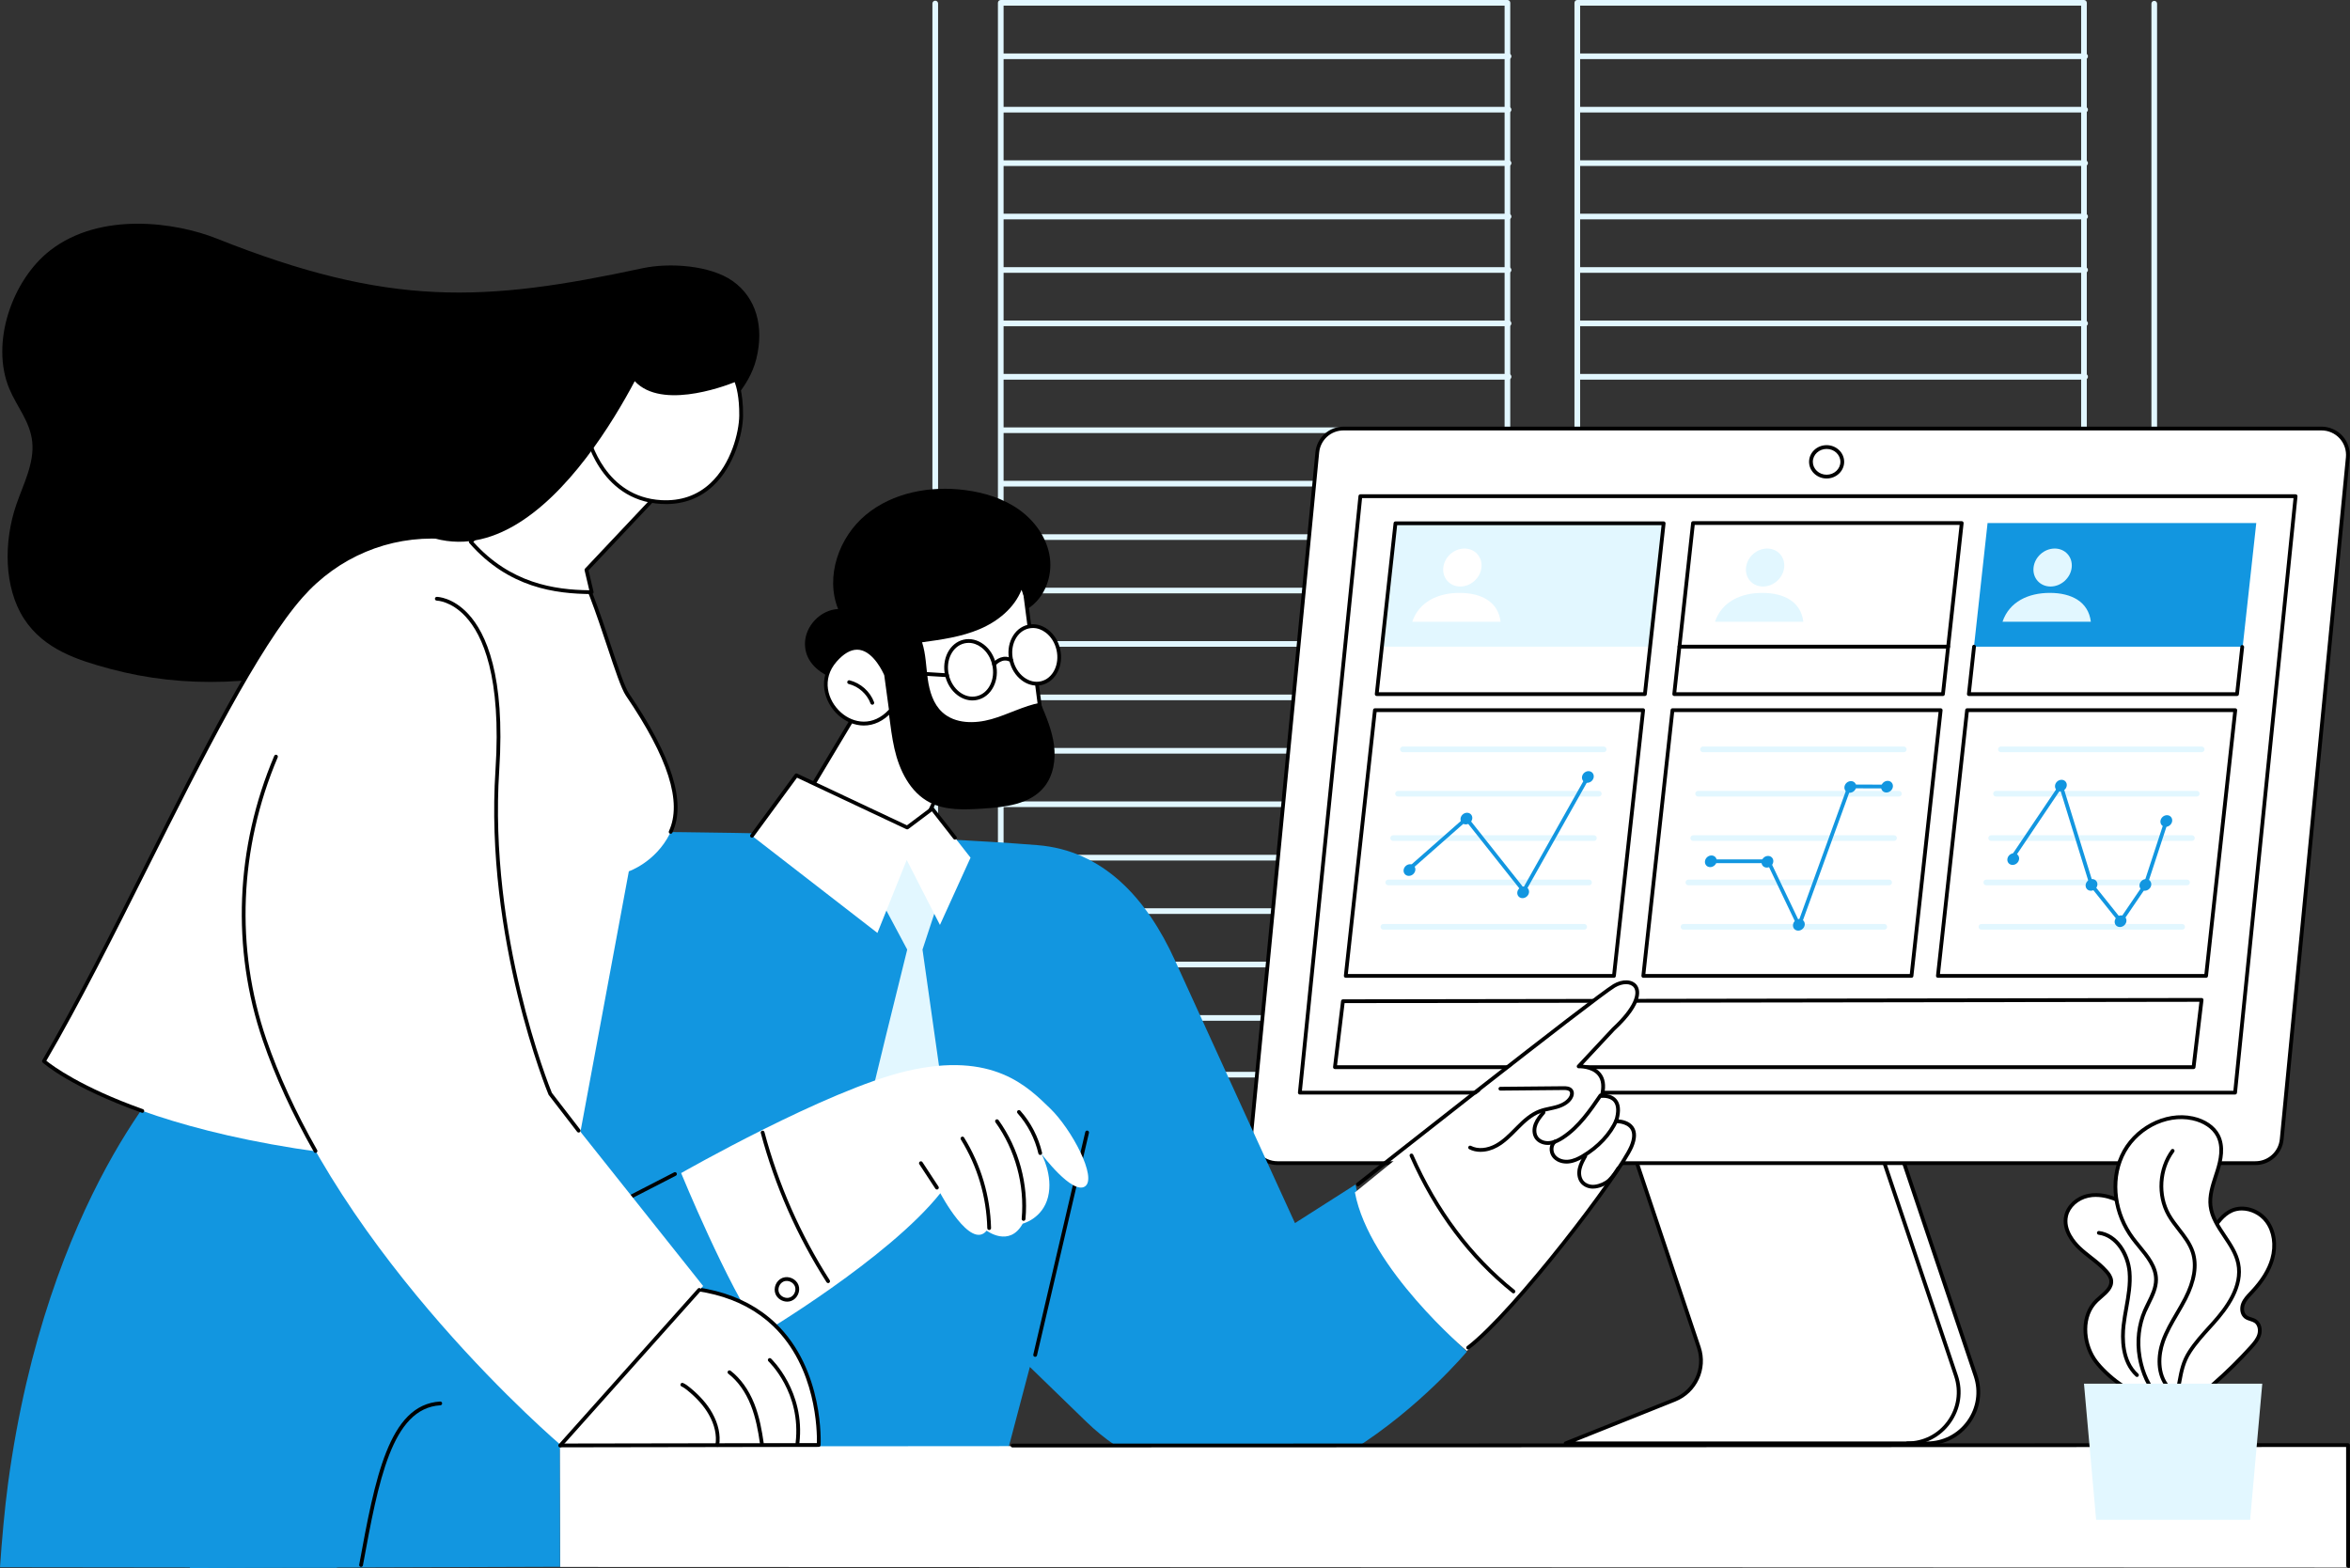 <?xml version="1.0" encoding="UTF-8"?>
<svg id="Capa_2" data-name="Capa 2" xmlns="http://www.w3.org/2000/svg" viewBox="0 0 1245.12 830.76">
  <rect x="0" y="0" width="1245.12" height="830.76" fill="#333333" stroke="none"/>
  <defs>
    <style>
      .cls-1 {
        fill: #1296e0;
      }

      .cls-1, .cls-2, .cls-3, .cls-4 {
        stroke-width: 0px;
      }

      .cls-2 {
        fill: #000;
      }

      .cls-3 {
        fill: #fff;
      }

      .cls-4 {
        fill: #e2f7ff;
      }
    </style>
  </defs>
  <g id="Background">
    <g id="Data_collection_software" data-name="Data collection software">
      <g>
        <path class="cls-4" d="M1141.41,604.31H495.53c-.83,0-1.5-.67-1.5-1.5V1.86c0-.83.67-1.5,1.5-1.5s1.5.67,1.5,1.5v599.45h642.88V1.95c0-.83.67-1.5,1.5-1.5s1.5.67,1.5,1.5v600.86c0,.83-.67,1.5-1.5,1.5Z"/>
        <g>
          <path class="cls-4" d="M798.69,570.86h-268.45c-.83,0-1.5-.67-1.5-1.5V1.5c0-.83.67-1.5,1.5-1.5h268.45c.83,0,1.5.67,1.5,1.5v567.86c0,.83-.67,1.5-1.5,1.5ZM531.74,567.86h265.45V3h-265.45v564.86Z"/>
          <g>
            <path class="cls-4" d="M799.31,31.31h-268.45c-.83,0-1.5-.67-1.5-1.5s.67-1.5,1.5-1.5h268.45c.83,0,1.5.67,1.5,1.5s-.67,1.5-1.5,1.5Z"/>
            <path class="cls-4" d="M799.31,512.51h-268.45c-.83,0-1.5-.67-1.5-1.5s.67-1.5,1.5-1.5h268.45c.83,0,1.5.67,1.5,1.5s-.67,1.5-1.5,1.5Z"/>
            <path class="cls-4" d="M799.31,540.81h-268.45c-.83,0-1.5-.67-1.5-1.5s.67-1.5,1.5-1.5h268.45c.83,0,1.5.67,1.5,1.5s-.67,1.5-1.5,1.5Z"/>
            <path class="cls-4" d="M799.31,484.2h-268.45c-.83,0-1.5-.67-1.5-1.5s.67-1.5,1.5-1.5h268.45c.83,0,1.5.67,1.5,1.5s-.67,1.5-1.5,1.5Z"/>
            <path class="cls-4" d="M799.31,455.9h-268.45c-.83,0-1.5-.67-1.5-1.5s.67-1.5,1.5-1.5h268.45c.83,0,1.5.67,1.5,1.5s-.67,1.5-1.5,1.5Z"/>
            <path class="cls-4" d="M799.31,427.59h-268.45c-.83,0-1.5-.67-1.5-1.5s.67-1.5,1.5-1.5h268.45c.83,0,1.5.67,1.5,1.5s-.67,1.5-1.5,1.5Z"/>
            <path class="cls-4" d="M799.31,399.28h-268.45c-.83,0-1.5-.67-1.5-1.5s.67-1.5,1.5-1.5h268.45c.83,0,1.5.67,1.5,1.5s-.67,1.5-1.5,1.5Z"/>
            <path class="cls-4" d="M799.31,370.98h-268.45c-.83,0-1.5-.67-1.5-1.5s.67-1.5,1.5-1.5h268.45c.83,0,1.5.67,1.5,1.5s-.67,1.5-1.5,1.5Z"/>
            <path class="cls-4" d="M799.31,342.67h-268.45c-.83,0-1.5-.67-1.5-1.5s.67-1.5,1.5-1.5h268.45c.83,0,1.5.67,1.5,1.5s-.67,1.5-1.5,1.5Z"/>
            <path class="cls-4" d="M799.31,314.37h-268.45c-.83,0-1.5-.67-1.5-1.5s.67-1.5,1.5-1.5h268.45c.83,0,1.5.67,1.5,1.5s-.67,1.5-1.5,1.5Z"/>
            <path class="cls-4" d="M799.31,286.06h-268.45c-.83,0-1.5-.67-1.5-1.5s.67-1.5,1.5-1.5h268.45c.83,0,1.5.67,1.5,1.5s-.67,1.5-1.5,1.5Z"/>
            <path class="cls-4" d="M799.31,257.75h-268.45c-.83,0-1.5-.67-1.5-1.5s.67-1.5,1.5-1.5h268.45c.83,0,1.5.67,1.5,1.5s-.67,1.5-1.5,1.5Z"/>
            <path class="cls-4" d="M799.31,229.45h-268.45c-.83,0-1.5-.67-1.5-1.5s.67-1.5,1.5-1.5h268.45c.83,0,1.5.67,1.5,1.5s-.67,1.5-1.5,1.5Z"/>
            <path class="cls-4" d="M799.31,201.14h-268.45c-.83,0-1.5-.67-1.5-1.5s.67-1.5,1.5-1.5h268.45c.83,0,1.5.67,1.5,1.5s-.67,1.5-1.5,1.5Z"/>
            <path class="cls-4" d="M799.31,172.84h-268.45c-.83,0-1.5-.67-1.5-1.5s.67-1.5,1.5-1.5h268.45c.83,0,1.5.67,1.5,1.5s-.67,1.5-1.5,1.5Z"/>
            <path class="cls-4" d="M799.31,144.53h-268.45c-.83,0-1.5-.67-1.5-1.5s.67-1.5,1.5-1.5h268.45c.83,0,1.5.67,1.5,1.5s-.67,1.5-1.5,1.5Z"/>
            <path class="cls-4" d="M799.31,116.22h-268.45c-.83,0-1.5-.67-1.5-1.5s.67-1.5,1.5-1.5h268.45c.83,0,1.5.67,1.5,1.5s-.67,1.5-1.5,1.5Z"/>
            <path class="cls-4" d="M799.31,87.92h-268.45c-.83,0-1.5-.67-1.5-1.5s.67-1.5,1.5-1.5h268.45c.83,0,1.5.67,1.5,1.5s-.67,1.5-1.5,1.5Z"/>
            <path class="cls-4" d="M799.31,59.61h-268.45c-.83,0-1.5-.67-1.5-1.5s.67-1.5,1.5-1.5h268.45c.83,0,1.5.67,1.5,1.5s-.67,1.5-1.5,1.5Z"/>
          </g>
        </g>
        <g>
          <path class="cls-4" d="M1104.16,570.86h-268.45c-.83,0-1.5-.67-1.5-1.5V1.5c0-.83.67-1.5,1.5-1.5h268.45c.83,0,1.5.67,1.5,1.5v567.86c0,.83-.67,1.5-1.5,1.5ZM837.22,567.86h265.45V3h-265.45v564.86Z"/>
          <g>
            <path class="cls-4" d="M1104.78,31.31h-268.45c-.83,0-1.5-.67-1.5-1.5s.67-1.5,1.5-1.5h268.45c.83,0,1.5.67,1.5,1.5s-.67,1.5-1.5,1.5Z"/>
            <path class="cls-4" d="M1104.78,512.51h-268.45c-.83,0-1.5-.67-1.5-1.5s.67-1.5,1.5-1.5h268.45c.83,0,1.5.67,1.5,1.5s-.67,1.5-1.5,1.5Z"/>
            <path class="cls-4" d="M1104.78,540.81h-268.45c-.83,0-1.5-.67-1.5-1.5s.67-1.5,1.5-1.5h268.45c.83,0,1.5.67,1.5,1.5s-.67,1.5-1.5,1.5Z"/>
            <path class="cls-4" d="M1104.78,484.2h-268.45c-.83,0-1.5-.67-1.5-1.5s.67-1.5,1.5-1.5h268.45c.83,0,1.5.67,1.5,1.5s-.67,1.5-1.5,1.5Z"/>
            <path class="cls-4" d="M1104.78,455.9h-268.45c-.83,0-1.5-.67-1.5-1.5s.67-1.5,1.5-1.5h268.45c.83,0,1.5.67,1.5,1.5s-.67,1.5-1.5,1.5Z"/>
            <path class="cls-4" d="M1104.78,427.59h-268.45c-.83,0-1.5-.67-1.5-1.5s.67-1.5,1.5-1.5h268.45c.83,0,1.5.67,1.5,1.5s-.67,1.5-1.5,1.5Z"/>
            <path class="cls-4" d="M1104.78,399.28h-268.45c-.83,0-1.5-.67-1.5-1.5s.67-1.5,1.5-1.5h268.45c.83,0,1.5.67,1.5,1.5s-.67,1.5-1.5,1.5Z"/>
            <path class="cls-4" d="M1104.78,370.98h-268.45c-.83,0-1.5-.67-1.5-1.5s.67-1.5,1.5-1.5h268.45c.83,0,1.5.67,1.5,1.5s-.67,1.5-1.5,1.5Z"/>
            <path class="cls-4" d="M1104.78,342.67h-268.45c-.83,0-1.5-.67-1.5-1.5s.67-1.5,1.5-1.5h268.45c.83,0,1.5.67,1.5,1.5s-.67,1.5-1.5,1.5Z"/>
            <path class="cls-4" d="M1104.78,314.37h-268.45c-.83,0-1.5-.67-1.5-1.5s.67-1.5,1.5-1.5h268.45c.83,0,1.5.67,1.5,1.5s-.67,1.5-1.5,1.5Z"/>
            <path class="cls-4" d="M1104.78,286.06h-268.45c-.83,0-1.5-.67-1.5-1.5s.67-1.5,1.5-1.5h268.45c.83,0,1.5.67,1.5,1.5s-.67,1.5-1.5,1.5Z"/>
            <path class="cls-4" d="M1104.78,257.75h-268.45c-.83,0-1.5-.67-1.5-1.5s.67-1.5,1.5-1.5h268.45c.83,0,1.5.67,1.5,1.5s-.67,1.5-1.5,1.5Z"/>
            <path class="cls-4" d="M1104.78,229.45h-268.45c-.83,0-1.5-.67-1.5-1.5s.67-1.5,1.5-1.5h268.45c.83,0,1.5.67,1.5,1.5s-.67,1.5-1.5,1.5Z"/>
            <path class="cls-4" d="M1104.78,201.14h-268.45c-.83,0-1.5-.67-1.5-1.5s.67-1.5,1.5-1.5h268.45c.83,0,1.5.67,1.5,1.5s-.67,1.5-1.5,1.5Z"/>
            <path class="cls-4" d="M1104.78,172.84h-268.45c-.83,0-1.5-.67-1.5-1.5s.67-1.5,1.5-1.5h268.45c.83,0,1.5.67,1.5,1.5s-.67,1.5-1.5,1.5Z"/>
            <path class="cls-4" d="M1104.78,144.53h-268.45c-.83,0-1.5-.67-1.5-1.5s.67-1.5,1.5-1.5h268.45c.83,0,1.5.67,1.5,1.5s-.67,1.5-1.5,1.5Z"/>
            <path class="cls-4" d="M1104.78,116.22h-268.45c-.83,0-1.5-.67-1.5-1.5s.67-1.5,1.5-1.5h268.45c.83,0,1.5.67,1.5,1.5s-.67,1.5-1.5,1.5Z"/>
            <path class="cls-4" d="M1104.78,87.92h-268.45c-.83,0-1.5-.67-1.5-1.5s.67-1.5,1.5-1.5h268.45c.83,0,1.5.67,1.5,1.5s-.67,1.5-1.5,1.5Z"/>
            <path class="cls-4" d="M1104.78,59.61h-268.45c-.83,0-1.5-.67-1.5-1.5s.67-1.5,1.5-1.5h268.45c.83,0,1.5.67,1.5,1.5s-.67,1.5-1.5,1.5Z"/>
          </g>
        </g>
      </g>
      <g>
        <g>
          <g>
            <path class="cls-3" d="M867.36,616.38l32.73,97.56c3.74,11.15-1.87,23.27-12.79,27.64l-57.78,23.13h191.44c18.58,0,31.67-18.21,25.75-35.8l-37.9-112.65-141.46.12Z"/>
            <path class="cls-2" d="M1020.97,765.71h-191.44c-.48,0-.89-.34-.98-.81s.17-.94.61-1.12l57.78-23.12c10.42-4.17,15.78-15.76,12.22-26.4l-32.73-97.56c-.18-.52.11-1.09.63-1.27.52-.17,1.09.11,1.27.63l32.73,97.56c3.9,11.64-1.97,24.33-13.37,28.89l-52.96,21.2h186.25c8.53,0,16.28-3.97,21.26-10.9,4.97-6.92,6.26-15.51,3.55-23.59l-37.9-112.65c-.18-.52.11-1.09.63-1.27.52-.17,1.09.11,1.27.63l37.9,112.65c2.92,8.69,1.53,17.95-3.82,25.39-5.36,7.46-13.7,11.73-22.88,11.73Z"/>
          </g>
          <path class="cls-2" d="M1010.59,765.71c-.55,0-1-.45-1-1s.45-1,1-1c8.53,0,16.28-3.97,21.26-10.9,4.97-6.92,6.26-15.51,3.55-23.59l-37.88-112.59c-.18-.52.11-1.09.63-1.27.52-.17,1.09.11,1.27.63l37.88,112.59c2.92,8.69,1.53,17.95-3.82,25.39-5.36,7.46-13.7,11.73-22.88,11.73Z"/>
        </g>
        <g>
          <path class="cls-3" d="M676.86,616.25h518.14c7.21,0,13.24-5.47,13.94-12.64l35.02-361.22c.8-8.22-5.67-15.34-13.94-15.34h-518.14c-7.21,0-13.24,5.47-13.94,12.64l-35.02,361.22c-.8,8.22,5.67,15.34,13.94,15.34Z"/>
          <path class="cls-2" d="M1195.01,617.25h-518.14c-4.22,0-8.27-1.79-11.11-4.92-2.84-3.12-4.23-7.32-3.82-11.52l35.02-361.22c.75-7.72,7.17-13.55,14.93-13.55h518.14c4.22,0,8.27,1.79,11.11,4.92,2.84,3.12,4.23,7.32,3.82,11.52l-35.02,361.22c-.75,7.72-7.17,13.55-14.93,13.55ZM711.88,228.04c-6.73,0-12.29,5.05-12.94,11.74l-35.02,361.22c-.35,3.64.85,7.28,3.31,9.98,2.46,2.71,5.97,4.26,9.63,4.26h518.14c6.73,0,12.29-5.05,12.94-11.74l35.02-361.22c.35-3.64-.85-7.28-3.31-9.98-2.46-2.71-5.97-4.26-9.63-4.26h-518.14Z"/>
        </g>
        <path class="cls-2" d="M1184.23,579.9h-495.53c-.28,0-.55-.12-.74-.33-.19-.21-.28-.49-.25-.77l32.07-316.01c.05-.51.48-.9,1-.9h495.53c.28,0,.55.12.74.33.19.21.28.49.25.77l-32.07,316.01c-.05.51-.48.9-1,.9ZM689.81,577.9h493.52l31.87-314.01h-493.52l-31.87,314.01Z"/>
        <path class="cls-2" d="M967.81,253.51c-5.13,0-9.3-3.96-9.3-8.83s4.17-8.83,9.3-8.83,9.3,3.96,9.3,8.83-4.17,8.83-9.3,8.83ZM967.81,237.85c-4.02,0-7.3,3.06-7.3,6.83s3.27,6.83,7.3,6.83,7.3-3.06,7.3-6.83-3.27-6.83-7.3-6.83Z"/>
        <g>
          <g>
            <polygon class="cls-4" points="874.56 342.61 732.19 342.61 739.38 277.12 881.75 277.12 874.56 342.61"/>
            <g>
              <path class="cls-3" d="M795.07,329.4c-1.27-10.63-10.31-15.28-21.72-15.28s-21.47,4.65-25.08,15.28h46.8Z"/>
              <path class="cls-3" d="M784.93,300.68c-.61,5.56-5.63,10.06-11.21,10.06s-9.61-4.5-9-10.06c.61-5.56,5.63-10.06,11.21-10.06s9.61,4.5,9,10.06Z"/>
            </g>
            <g>
              <path class="cls-2" d="M871.54,368.75h-142.11c-.28,0-.56-.12-.74-.33-.19-.21-.28-.49-.25-.78l9.94-90.5c.06-.51.48-.89.99-.89h142.11c.28,0,.56.12.74.33.19.21.28.49.25.78l-9.94,90.5c-.06.51-.48.89-.99.89ZM730.54,366.75h140.1l9.72-88.5h-140.1l-9.72,88.5Z"/>
              <g>
                <polygon class="cls-3" points="855.14 517.04 713.03 517.04 728.49 376.26 870.61 376.26 855.14 517.04"/>
                <path class="cls-2" d="M855.14,518.04h-142.11c-.28,0-.56-.12-.74-.33-.19-.21-.28-.49-.25-.78l15.46-140.78c.06-.51.48-.89.99-.89h142.11c.28,0,.56.12.74.33.19.21.28.49.25.78l-15.46,140.78c-.06.51-.48.89-.99.89ZM714.14,516.04h140.1l15.24-138.78h-140.1l-15.24,138.78Z"/>
              </g>
            </g>
            <g>
              <path class="cls-4" d="M849.69,398.52h-106.39c-.83,0-1.5-.67-1.5-1.5s.67-1.5,1.5-1.5h106.39c.83,0,1.5.67,1.5,1.5s-.67,1.5-1.5,1.5Z"/>
              <path class="cls-4" d="M847.11,422.02h-106.39c-.83,0-1.5-.67-1.5-1.5s.67-1.5,1.5-1.5h106.39c.83,0,1.5.67,1.5,1.5s-.67,1.5-1.5,1.5Z"/>
              <path class="cls-4" d="M844.52,445.53h-106.39c-.83,0-1.5-.67-1.5-1.5s.67-1.5,1.5-1.5h106.39c.83,0,1.5.67,1.5,1.5s-.67,1.5-1.5,1.5Z"/>
              <path class="cls-4" d="M841.94,469.03h-106.39c-.83,0-1.5-.67-1.5-1.5s.67-1.5,1.5-1.5h106.39c.83,0,1.5.67,1.5,1.5s-.67,1.5-1.5,1.5Z"/>
              <path class="cls-4" d="M839.36,492.54h-106.39c-.83,0-1.5-.67-1.5-1.5s.67-1.5,1.5-1.5h106.39c.83,0,1.5.67,1.5,1.5s-.67,1.5-1.5,1.5Z"/>
            </g>
            <g>
              <path class="cls-1" d="M749.9,460.96c-.19,1.71-1.73,3.09-3.45,3.09s-2.95-1.39-2.77-3.09c.19-1.71,1.73-3.09,3.45-3.09s2.95,1.39,2.77,3.09Z"/>
              <path class="cls-1" d="M780.07,433.69c-.19,1.71-1.73,3.09-3.45,3.09s-2.95-1.39-2.77-3.09c.19-1.71,1.73-3.09,3.45-3.09s2.95,1.39,2.77,3.09Z"/>
              <path class="cls-1" d="M810.14,472.76c-.19,1.71-1.73,3.09-3.45,3.09s-2.95-1.39-2.77-3.09c.19-1.71,1.73-3.09,3.45-3.09s2.95,1.39,2.77,3.09Z"/>
              <path class="cls-1" d="M844.42,411.65c-.19,1.71-1.73,3.09-3.45,3.09s-2.95-1.39-2.77-3.09c.19-1.71,1.73-3.09,3.45-3.09s2.95,1.39,2.77,3.09Z"/>
              <path class="cls-1" d="M807.32,472.99c-.3,0-.59-.14-.78-.38l-29.7-37.47-29.95,26.38c-.41.37-1.05.33-1.41-.09-.36-.42-.32-1.05.09-1.41l30.74-27.07c.21-.18.48-.27.75-.25.27.02.52.16.69.38l29.43,37.12,33.27-59.04c.27-.48.88-.65,1.36-.38.48.27.65.88.38,1.36l-34,60.34c-.16.29-.46.48-.79.51-.03,0-.05,0-.08,0Z"/>
            </g>
          </g>
          <g>
            <g>
              <polygon class="cls-3" points="1032.21 342.61 889.83 342.61 897.03 277.12 1039.4 277.12 1032.21 342.61"/>
              <path class="cls-2" d="M1032.21,343.61h-142.37c-.28,0-.56-.12-.74-.33-.19-.21-.28-.49-.25-.78l7.19-65.49c.06-.51.48-.89.99-.89h142.37c.28,0,.56.12.74.33.19.21.28.49.25.78l-7.19,65.49c-.06.51-.48.89-.99.89ZM890.95,341.61h140.36l6.97-63.49h-140.36l-6.97,63.49Z"/>
            </g>
            <g>
              <path class="cls-4" d="M955.47,329.4c-1.27-10.63-10.31-15.28-21.72-15.28s-21.47,4.65-25.08,15.28h46.8Z"/>
              <path class="cls-4" d="M945.32,300.68c-.61,5.56-5.63,10.06-11.21,10.06s-9.61-4.5-9-10.06c.61-5.56,5.63-10.06,11.21-10.06s9.61,4.5,9,10.06Z"/>
            </g>
            <g>
              <path class="cls-2" d="M1029.46,368.75h-142.39c-.28,0-.56-.12-.74-.33-.19-.21-.28-.49-.25-.78l2.76-25.14c.06-.55.56-.94,1.1-.88.55.06.94.55.88,1.1l-2.64,24.03h140.38l2.67-24.35c.06-.55.56-.94,1.1-.88.55.06.94.55.88,1.1l-2.77,25.24c-.06.51-.48.89-.99.89Z"/>
              <g>
                <polygon class="cls-3" points="1012.79 517.04 870.67 517.04 886.14 376.26 1028.25 376.26 1012.79 517.04"/>
                <path class="cls-2" d="M1012.79,518.04h-142.11c-.28,0-.56-.12-.74-.33-.19-.21-.28-.49-.25-.78l15.46-140.78c.06-.51.48-.89.99-.89h142.11c.28,0,.56.12.74.33.19.21.28.49.25.78l-15.46,140.78c-.06.51-.48.89-.99.89ZM871.79,516.04h140.1l15.24-138.78h-140.1l-15.24,138.78Z"/>
              </g>
            </g>
            <g>
              <path class="cls-4" d="M1008.69,398.52h-106.39c-.83,0-1.5-.67-1.5-1.5s.67-1.5,1.5-1.5h106.39c.83,0,1.5.67,1.5,1.5s-.67,1.5-1.5,1.5Z"/>
              <path class="cls-4" d="M1006.11,422.02h-106.39c-.83,0-1.5-.67-1.5-1.5s.67-1.5,1.5-1.5h106.39c.83,0,1.5.67,1.5,1.5s-.67,1.5-1.5,1.5Z"/>
              <path class="cls-4" d="M1003.53,445.53h-106.39c-.83,0-1.5-.67-1.5-1.5s.67-1.5,1.5-1.5h106.39c.83,0,1.5.67,1.5,1.5s-.67,1.5-1.5,1.5Z"/>
              <path class="cls-4" d="M1000.95,469.03h-106.39c-.83,0-1.5-.67-1.5-1.5s.67-1.5,1.5-1.5h106.39c.83,0,1.5.67,1.5,1.5s-.67,1.5-1.5,1.5Z"/>
              <path class="cls-4" d="M998.37,492.54h-106.39c-.83,0-1.5-.67-1.5-1.5s.67-1.5,1.5-1.5h106.39c.83,0,1.5.67,1.5,1.5s-.67,1.5-1.5,1.5Z"/>
            </g>
            <g>
              <path class="cls-1" d="M909.57,456.32c-.19,1.71-1.73,3.09-3.45,3.09s-2.95-1.39-2.77-3.09,1.73-3.09,3.45-3.09,2.95,1.39,2.77,3.09Z"/>
              <path class="cls-1" d="M939.56,456.57c-.19,1.71-1.73,3.09-3.45,3.09s-2.95-1.39-2.77-3.09c.19-1.71,1.73-3.09,3.45-3.09s2.95,1.39,2.77,3.09Z"/>
              <path class="cls-1" d="M956.22,489.97c-.19,1.71-1.73,3.09-3.45,3.09s-2.95-1.39-2.77-3.09,1.73-3.09,3.45-3.09,2.95,1.39,2.77,3.09Z"/>
              <path class="cls-1" d="M983.47,416.93c-.19,1.71-1.73,3.09-3.45,3.09s-2.95-1.39-2.77-3.09c.19-1.71,1.73-3.09,3.45-3.09s2.95,1.39,2.77,3.09Z"/>
              <path class="cls-1" d="M1002.93,416.79c-.19,1.71-1.73,3.09-3.45,3.09s-2.95-1.39-2.77-3.09c.19-1.71,1.73-3.09,3.45-3.09s2.95,1.39,2.77,3.09Z"/>
              <path class="cls-1" d="M953.2,491.36c-.38,0-.74-.22-.9-.57l-15.99-33.47h-29.85c-.55,0-1-.45-1-1s.45-1,1-1h30.48c.39,0,.74.22.9.57l15.23,31.88,25.92-71.44c.14-.4.52-.66.94-.66h0l19.85.03c.55,0,1,.45,1,1,0,.55-.45,1-1,1h0l-19.15-.03-26.49,73.02c-.14.38-.49.64-.89.66-.02,0-.03,0-.05,0Z"/>
            </g>
          </g>
          <g>
            <polygon class="cls-1" points="1188.27 342.61 1045.89 342.61 1053.09 277.12 1195.46 277.12 1188.27 342.61"/>
            <g>
              <path class="cls-4" d="M1107.81,329.4c-1.27-10.63-10.31-15.28-21.72-15.28s-21.47,4.65-25.08,15.28h46.8Z"/>
              <path class="cls-4" d="M1097.66,300.68c-.61,5.56-5.63,10.06-11.21,10.06s-9.61-4.5-9-10.06c.61-5.56,5.63-10.06,11.21-10.06s9.61,4.5,9,10.06Z"/>
            </g>
            <g>
              <path class="cls-2" d="M1185.28,368.75h-142.11c-.28,0-.56-.12-.74-.33-.19-.21-.28-.49-.25-.78l2.76-25.14c.06-.55.55-.94,1.1-.88.55.06.94.55.88,1.1l-2.64,24.03h140.1l2.65-24.1c.06-.55.56-.94,1.1-.88.55.06.94.55.88,1.1l-2.75,24.99c-.06.51-.48.89-.99.89Z"/>
              <g>
                <polygon class="cls-3" points="1168.88 517.04 1026.77 517.04 1042.23 376.26 1184.34 376.26 1168.88 517.04"/>
                <path class="cls-2" d="M1168.88,518.04h-142.11c-.28,0-.56-.12-.74-.33-.19-.21-.28-.49-.25-.78l15.46-140.78c.06-.51.48-.89.99-.89h142.11c.28,0,.56.12.74.33.19.21.28.49.25.78l-15.46,140.78c-.06.51-.48.89-.99.89ZM1027.88,516.04h140.1l15.24-138.78h-140.1l-15.24,138.78Z"/>
              </g>
            </g>
            <g>
              <path class="cls-4" d="M1166.53,398.52h-106.39c-.83,0-1.5-.67-1.5-1.5s.67-1.5,1.5-1.5h106.39c.83,0,1.5.67,1.5,1.5s-.67,1.5-1.5,1.5Z"/>
              <path class="cls-4" d="M1163.95,422.02h-106.39c-.83,0-1.5-.67-1.5-1.5s.67-1.5,1.5-1.5h106.39c.83,0,1.5.67,1.5,1.5s-.67,1.5-1.5,1.5Z"/>
              <path class="cls-4" d="M1161.37,445.53h-106.39c-.83,0-1.5-.67-1.5-1.5s.67-1.5,1.5-1.5h106.39c.83,0,1.5.67,1.5,1.5s-.67,1.5-1.5,1.5Z"/>
              <path class="cls-4" d="M1158.79,469.03h-106.39c-.83,0-1.5-.67-1.5-1.5s.67-1.5,1.5-1.5h106.39c.83,0,1.5.67,1.5,1.5s-.67,1.5-1.5,1.5Z"/>
              <path class="cls-4" d="M1156.2,492.54h-106.39c-.83,0-1.5-.67-1.5-1.5s.67-1.5,1.5-1.5h106.39c.83,0,1.5.67,1.5,1.5s-.67,1.5-1.5,1.5Z"/>
            </g>
            <g>
              <path class="cls-1" d="M1069.8,455.16c-.19,1.71-1.73,3.09-3.45,3.09s-2.95-1.39-2.77-3.09c.19-1.71,1.73-3.09,3.45-3.09s2.95,1.39,2.77,3.09Z"/>
              <path class="cls-1" d="M1095.05,416.23c-.19,1.71-1.73,3.09-3.45,3.09s-2.95-1.39-2.77-3.09,1.73-3.09,3.45-3.09,2.95,1.39,2.77,3.09Z"/>
              <path class="cls-1" d="M1111.27,468.83c-.19,1.71-1.73,3.09-3.45,3.09s-2.95-1.39-2.77-3.09c.19-1.71,1.73-3.09,3.45-3.09s2.95,1.39,2.77,3.09Z"/>
              <path class="cls-1" d="M1139.81,468.83c-.19,1.71-1.73,3.09-3.45,3.09s-2.95-1.39-2.77-3.09c.19-1.71,1.73-3.09,3.45-3.09s2.95,1.39,2.77,3.09Z"/>
              <path class="cls-1" d="M1126.66,488.06c-.19,1.71-1.73,3.09-3.45,3.09s-2.95-1.39-2.77-3.09c.19-1.71,1.73-3.09,3.45-3.09s2.95,1.39,2.77,3.09Z"/>
              <path class="cls-1" d="M1150.91,434.98c-.19,1.71-1.73,3.09-3.45,3.09s-2.95-1.39-2.77-3.09c.19-1.71,1.73-3.09,3.45-3.09s2.95,1.39,2.77,3.09Z"/>
              <path class="cls-1" d="M1123.59,489.1c-.3,0-.59-.14-.78-.38l-15.42-19.28c-.08-.1-.14-.21-.17-.33l-15.61-50.6-24.66,36.62c-.31.46-.93.58-1.39.27-.46-.31-.58-.93-.27-1.39l25.83-38.35c.22-.32.6-.48.98-.43.38.06.7.33.81.69l16.17,52.42,14.46,18.07,12.28-18.04,11.05-33.71c.17-.52.74-.81,1.26-.64.52.17.81.74.64,1.26l-11.09,33.84c-.03.09-.07.17-.12.25l-13.12,19.28c-.18.26-.47.42-.79.44-.01,0-.03,0-.04,0Z"/>
            </g>
          </g>
        </g>
        <g>
          <polygon class="cls-3" points="711.53 530.46 707.29 565.4 1162.24 565.4 1166.47 529.75 711.53 530.46"/>
          <path class="cls-2" d="M1162.24,566.4h-454.94c-.29,0-.56-.12-.75-.34-.19-.21-.28-.5-.24-.78l4.24-34.94c.06-.5.49-.88.99-.88l454.94-.71h0c.29,0,.56.12.75.33.19.21.28.5.25.78l-4.24,35.65c-.06.5-.49.88-.99.88ZM708.42,564.4h452.92l4-33.64-452.93.7-3.99,32.94Z"/>
        </g>
      </g>
      <g>
        <g>
          <g>
            <polygon class="cls-3" points="418.7 435.97 458.33 369.83 505.57 365.94 511.09 390.88 480.41 455.62 418.7 435.97"/>
            <path class="cls-2" d="M480.41,456.62c-.1,0-.2-.01-.3-.05l-61.71-19.65c-.29-.09-.52-.31-.63-.6-.11-.29-.08-.61.08-.87l39.63-66.15c.17-.28.45-.46.78-.48l47.24-3.89c.49-.04.95.29,1.06.78l5.51,24.94c.05.22.02.44-.07.64l-30.68,64.74c-.17.36-.53.57-.9.57ZM420.21,435.4l59.67,19,30.16-63.64-5.25-23.75-45.85,3.77-38.72,64.62Z"/>
          </g>
          <g>
            <path class="cls-3" d="M541.48,301.57l11.64,89.32s-57.23,20.89-61.41,2.56c-4.18-18.33-14.44-65-14.44-65l64.21-26.88Z"/>
            <path class="cls-2" d="M507.26,401.97c-4.69,0-8.81-.64-11.77-2.26-2.56-1.39-4.15-3.42-4.75-6.05-4.13-18.12-14.34-64.54-14.44-65.01-.1-.47.14-.95.59-1.14l64.21-26.88c.29-.12.61-.1.89.06.27.16.45.43.49.74l11.64,89.32c.06.46-.21.91-.65,1.07-1.41.51-28.07,10.15-46.21,10.15ZM478.42,329.05c1.39,6.31,10.43,47.39,14.26,64.18.47,2.07,1.7,3.61,3.76,4.73,12.64,6.88,49.82-5.72,55.59-7.75l-11.37-87.22-62.24,26.05Z"/>
          </g>
          <path class="cls-2" d="M426.5,341.15c-.03-9.38,8.19-18.03,17.56-18.48-6.91-17.23.43-38.1,14.73-49.94,14.3-11.84,34.12-15.47,52.53-13.08,10.21,1.32,20.36,4.45,28.73,10.44,8.37,6,14.81,15.09,16.21,25.29,1.41,10.2-2.8,21.32-11.43,26.94-1.2-3.27-2.39-6.55-3.59-9.82-3.84,9.71-12.64,16.78-22.25,20.85-9.61,4.07-20.1,5.53-30.44,6.94,2.02,6.25,2.1,12.93,3.01,19.43.91,6.5,2.89,13.25,7.74,17.67,6.75,6.16,17.17,6.12,25.96,3.64,8.79-2.48,16.97-6.99,25.94-8.73,3.09,7.24,6.21,14.59,7.24,22.39,1.03,7.8-.28,16.25-5.26,22.34-7.53,9.22-20.84,10.65-32.72,11.39-9.43.59-19.39,1.07-27.79-3.24-10.49-5.38-16.19-17.11-18.78-28.6-2.6-11.5-2.83-23.47-6.04-34.81-5.35-.21-10.71-.41-16.06-.62-4.89-.19-7.9-.5-12-2.4-7.23-3.35-13.26-8.97-13.28-17.59Z"/>
          <g>
            <g>
              <path class="cls-3" d="M469.49,357.48s-10.66-26.21-26.98-7.58c-16.32,18.63,11.39,46.72,29.54,26.41l-2.56-18.83Z"/>
              <path class="cls-2" d="M457.75,384.39c-5,0-9.76-2.12-13.46-5.39-7.81-6.92-11.36-19.7-2.54-29.77,4.69-5.35,9.43-7.66,14.11-6.88,9.08,1.53,14.33,14.2,14.55,14.74.03.08.05.16.06.24l2.56,18.83c.04.29-.05.58-.25.8-4.71,5.27-10,7.42-15.04,7.42ZM454.1,344.21c-3.51,0-7.14,2.13-10.84,6.34-8.06,9.2-4.91,20.52,2.36,26.95,6.59,5.83,16.95,7.58,25.37-1.53l-2.48-18.24c-.53-1.23-5.42-12.14-12.98-13.41-.47-.08-.95-.12-1.43-.12Z"/>
            </g>
            <path class="cls-2" d="M462.19,373.36c-.4,0-.79-.25-.94-.65-1.9-5.07-6.34-9.03-11.59-10.33-.54-.13-.86-.68-.73-1.21.13-.54.68-.86,1.21-.73,5.88,1.47,10.85,5.9,12.98,11.58.19.52-.07,1.09-.59,1.29-.12.04-.23.06-.35.06Z"/>
          </g>
          <g>
            <path class="cls-2" d="M515.23,371.1c-2.77,0-5.53-.97-7.98-2.83-3.2-2.42-5.49-6.08-6.47-10.31-2.03-8.79,2.35-17.33,9.76-19.05,3.63-.84,7.41.06,10.67,2.52,3.2,2.42,5.49,6.08,6.47,10.31.98,4.22.52,8.52-1.29,12.1-1.84,3.64-4.85,6.11-8.47,6.95-.89.21-1.79.31-2.68.31ZM513.21,340.61c-.74,0-1.49.08-2.22.25-6.34,1.47-10.05,8.94-8.27,16.65.87,3.77,2.91,7.02,5.73,9.17,2.77,2.1,5.97,2.87,9.01,2.16,3.04-.7,5.57-2.8,7.14-5.9,1.6-3.16,2-6.98,1.12-10.75-.87-3.77-2.91-7.02-5.73-9.17-2.1-1.59-4.45-2.42-6.78-2.42Z"/>
            <g>
              <path class="cls-3" d="M560.74,344.09c1.91,8.26-2.12,16.26-9.01,17.85-6.89,1.59-14.03-3.81-15.94-12.08-1.91-8.26,2.12-16.26,9.01-17.85,6.89-1.59,14.03,3.81,15.94,12.08Z"/>
              <path class="cls-2" d="M549.27,363.22c-2.77,0-5.53-.97-7.98-2.83-3.2-2.42-5.49-6.08-6.47-10.31-.98-4.22-.52-8.52,1.29-12.1,1.84-3.64,4.85-6.11,8.47-6.95,3.63-.84,7.41.06,10.66,2.52,3.2,2.42,5.49,6.08,6.47,10.31,2.03,8.79-2.35,17.33-9.76,19.05-.89.21-1.79.31-2.68.31ZM547.25,332.73c-.74,0-1.49.08-2.22.25-3.04.7-5.57,2.8-7.14,5.9-1.6,3.16-2,6.98-1.12,10.75.87,3.77,2.91,7.02,5.73,9.17,2.77,2.1,5.97,2.87,9.01,2.16,6.34-1.47,10.05-8.94,8.27-16.65-.87-3.77-2.91-7.02-5.73-9.17-2.1-1.59-4.45-2.42-6.78-2.42Z"/>
            </g>
            <path class="cls-2" d="M526.7,352.96c-.23,0-.45-.08-.64-.23-.42-.35-.48-.98-.13-1.41,1.62-1.96,5.88-4.98,10.37-2.33.48.28.63.89.35,1.37-.28.47-.89.63-1.37.35-4.13-2.44-7.66,1.7-7.81,1.88-.2.24-.48.36-.77.36Z"/>
            <path class="cls-2" d="M501.75,358.74s-.04,0-.06,0l-32.27-1.99c-.55-.03-.97-.51-.94-1.06s.52-.95,1.06-.94l32.27,1.99c.55.03.97.51.94,1.06-.03.53-.47.94-1,.94Z"/>
          </g>
        </g>
        <g>
          <g>
            <path class="cls-1" d="M686.12,647.99s-50.1-109.5-63.53-139.06c-15.08-33.18-38.19-58.39-72.96-61.17-62.37-4.99-149.05-6.62-212.45-7.1-54.66-.41-103.04,35.8-117.56,88.5-18.94,68.77-19.74,135.47-20.1,184.43-.43,58.3,83.46,54.07,83.46,54.07h251.21l11.47-43.43,29.94,29.05c37.99,36.86,96.24,43.02,141.11,14.92,35.69-22.35,60.49-52.09,60.49-52.09,0,0-15.35-13.59-38.35-44.82-18.3-24.86-20.59-43.76-20.59-43.76l-32.12,20.47Z"/>
            <path class="cls-2" d="M267.06,674.21c-.31,0-.62-.14-.81-.41-.32-.45-.22-1.07.22-1.4,22.81-16.5,48.93-29.86,74.19-42.77,5.44-2.78,11.07-5.66,16.51-8.5.49-.26,1.09-.06,1.35.42.25.49.06,1.09-.43,1.35-5.45,2.84-11.08,5.72-16.53,8.5-25.19,12.88-51.25,26.21-73.93,42.61-.18.13-.38.19-.58.19Z"/>
            <path class="cls-2" d="M548.47,718.87c-.08,0-.15,0-.23-.03-.54-.12-.87-.66-.75-1.2l27.53-117.88c.12-.54.66-.87,1.2-.75.54.12.87.66.75,1.2l-27.53,117.88c-.11.46-.52.77-.97.77Z"/>
            <path class="cls-2" d="M278.27,759.88c-2.92,0-5.86-.08-8.85-.25-.55-.03-.97-.5-.94-1.06.03-.55.5-.96,1.06-.94,40.2,2.31,74.24-11.82,95.72-24.07,23.31-13.3,37.27-27.34,37.41-27.48.39-.39,1.02-.4,1.41,0,.39.39.4,1.02,0,1.41-.14.14-14.26,14.34-37.79,27.78-20.13,11.5-51.19,24.62-88.03,24.62Z"/>
          </g>
          <g>
            <path class="cls-4" d="M482.15,443.85l-16.47,31.12,15,28.13s-22.91,92.05-22.1,91.43c.81-.62,43.18,0,43.18,0l-12.98-91.43,9.25-28.13-15.88-31.12Z"/>
            <polygon class="cls-3" points="421.97 410.78 480.67 438.43 493.94 428.46 514.23 454.4 498.02 490.04 480.41 455.62 464.89 494.28 398.45 442.83 421.97 410.78"/>
            <path class="cls-2" d="M505.98,444.85c-.3,0-.59-.13-.79-.38l-11.44-14.62-12.48,9.37c-.3.22-.69.26-1.03.1l-57.96-27.29-23.04,31.38c-.33.44-.95.54-1.4.21-.45-.33-.54-.95-.21-1.4l23.52-32.04c.28-.39.8-.52,1.23-.31l58.16,27.39,12.78-9.6c.44-.33,1.05-.25,1.39.18l12.04,15.39c.34.43.26,1.06-.17,1.4-.18.14-.4.21-.62.21Z"/>
          </g>
          <g>
            <path class="cls-3" d="M360.89,621.5s24.33,59.46,42.48,85.29c0,0,67.4-40.09,94.85-74.61,0,0,16,30.37,24.55,19.83,0,0,11.99,9.08,19.1-3.71,0,0,10.52-2.62,13.4-14.08,2.89-11.46-3.5-22.91-3.5-22.91,0,0,16.23,21.66,23.03,17.31,6.8-4.36-6.98-30.4-18.52-41.49-11.54-11.09-29.99-30.52-76.13-19.61-42.16,9.96-119.26,53.99-119.26,53.99Z"/>
            <path class="cls-2" d="M524.1,651.67c-.54,0-.99-.43-1-.98-.41-16.61-5.25-32.85-14-46.97-.29-.47-.15-1.09.32-1.38.47-.29,1.09-.15,1.38.32,8.93,14.43,13.88,31.02,14.3,47.98.01.55-.42,1.01-.97,1.02h-.03Z"/>
            <path class="cls-2" d="M542.32,646.8s-.06,0-.09,0c-.55-.05-.95-.54-.9-1.09,1.66-17.89-3.41-36.52-13.9-51.11-.32-.45-.22-1.07.23-1.4.45-.32,1.07-.22,1.4.23,10.78,14.97,15.98,34.09,14.27,52.46-.05.52-.48.91-.99.91Z"/>
            <path class="cls-2" d="M551.15,611.91c-.45,0-.87-.31-.97-.77-1.85-7.9-5.67-15.28-11.06-21.35-.37-.41-.33-1.04.08-1.41.41-.37,1.05-.33,1.41.08,5.61,6.32,9.59,14,11.51,22.23.13.54-.21,1.08-.75,1.2-.08.02-.15.03-.23.03Z"/>
            <path class="cls-2" d="M496.43,630.22c-.33,0-.65-.16-.84-.45l-8.5-12.96c-.3-.46-.17-1.08.29-1.38.46-.3,1.08-.17,1.38.29l8.5,12.96c.3.46.17,1.08-.29,1.38-.17.11-.36.16-.55.16Z"/>
            <path class="cls-2" d="M438.77,679.79c-.33,0-.65-.16-.84-.46-15.64-24.43-27.35-51.02-34.83-79.04-.14-.53.17-1.08.71-1.22.54-.15,1.08.17,1.22.71,7.42,27.82,19.06,54.22,34.58,78.48.3.46.16,1.08-.3,1.38-.17.11-.35.16-.54.16Z"/>
            <path class="cls-2" d="M417.09,689.63c-2.6,0-5.2-1.57-6.2-4.04-1.29-3.18.35-7.14,3.51-8.47.06-.03.12-.04.18-.06.05-.03.11-.06.17-.08,3.23-1.15,7.12.66,8.31,3.87,1.2,3.21-.55,7.12-3.75,8.37-.72.28-1.47.41-2.22.41ZM415.3,678.91s-.08.04-.12.06c-2.15.91-3.31,3.71-2.43,5.88.88,2.17,3.67,3.37,5.84,2.52,2.18-.85,3.42-3.62,2.6-5.81-.82-2.19-3.57-3.47-5.77-2.68-.04.01-.08.03-.13.04Z"/>
          </g>
          <g>
            <path class="cls-3" d="M717.88,631.75s127.22-103.43,137.32-109.44c10.11-6.01,21.84,2.42-.37,22.93l-18.43,19.74s16.64-.8,12.25,15.68c0,0,12.2-1.48,7.61,13.37,0,0,13.92-.34,8.09,13.45-3.27,7.72-30.19,44.75-53.83,72.97-17.06,20.36-33.35,35.29-33.35,35.29,0,0-51.77-43.69-59.29-84Z"/>
            <path class="cls-2" d="M777.88,714.99c-.3,0-.6-.13-.79-.39-.34-.44-.25-1.07.19-1.4,24.72-18.95,80.16-91.91,86.16-106.09,1.65-3.91,1.79-6.92.41-8.95-2.18-3.2-7.49-3.11-7.55-3.11-.34,0-.63-.14-.82-.4-.19-.26-.25-.59-.16-.9,1.43-4.63,1.32-8-.34-10-2.1-2.53-6.15-2.09-6.19-2.09-.33.03-.66-.09-.87-.34-.22-.25-.3-.59-.21-.91,1.23-4.6.85-8.17-1.12-10.62-3.3-4.09-10.05-3.82-10.11-3.81-.4.03-.78-.21-.96-.58-.17-.37-.1-.81.18-1.1l18.43-19.74c12.04-11.12,13.74-18.47,11.55-21.4-1.74-2.33-6.01-2.33-9.94,0-9.93,5.91-134.37,104.13-135.63,105.13-.43.34-1.06.27-1.4-.17s-.27-1.06.17-1.41c5.13-4.05,125.8-99.3,135.84-105.27,4.89-2.91,10.18-2.69,12.57.52,1.36,1.83,4.55,8.96-11.75,24.01l-16.88,18.09c2.61.26,6.86,1.2,9.5,4.46,2.19,2.72,2.8,6.45,1.81,11.09,1.72.06,4.64.52,6.56,2.82,1.96,2.35,2.32,5.92,1.08,10.64,2.04.19,5.88.94,7.92,3.93,1.79,2.63,1.72,6.28-.22,10.86-6.05,14.3-61.89,87.82-86.79,106.9-.18.14-.4.21-.61.21Z"/>
            <path class="cls-2" d="M784.48,610.26c-2.16,0-4.21-.46-6.02-1.39-.49-.25-.68-.86-.43-1.35.25-.49.86-.68,1.35-.43,3.66,1.88,8.57,1.48,13.14-1.09,3.7-2.08,6.81-5.22,9.82-8.27l1.11-1.12c3.31-3.33,7.26-7.03,12.17-8.84,1.75-.65,3.57-1.04,5.34-1.42,1.14-.24,2.31-.49,3.43-.81,3.28-.92,5.58-2.37,6.84-4.3.59-.9.93-2.15.38-2.9-.56-.76-1.86-.86-3.17-.84l-33.48.31h0c-.55,0-.99-.44-1-.99,0-.55.44-1,.99-1.01l33.48-.31c1.16-.01,3.56-.03,4.8,1.66,1.19,1.62.57,3.8-.32,5.17-1.53,2.34-4.21,4.07-7.97,5.13-1.18.33-2.39.59-3.55.84-1.77.38-3.44.74-5.06,1.33-4.53,1.67-8.28,5.2-11.44,8.38l-1.1,1.11c-3.1,3.14-6.31,6.39-10.26,8.61-2.97,1.67-6.09,2.51-9.02,2.51Z"/>
            <path class="cls-2" d="M820.12,606.6c-2.84,0-5.47-1.25-6.88-3.3-1.47-2.15-1.66-5.18-.51-8.1.98-2.49,2.75-4.6,4.31-6.46.36-.42.99-.48,1.41-.12.42.36.48.99.12,1.41-1.53,1.83-3.12,3.71-3.98,5.9-.7,1.78-.98,4.35.3,6.24,1.14,1.68,3.47,2.62,5.92,2.4,2.63-.24,5.06-1.66,6.67-2.71,8.37-5.47,14.38-14.27,19.68-22.03.31-.46.93-.57,1.39-.26.46.31.57.93.26,1.39-5.41,7.92-11.53,16.9-20.24,22.58-1.78,1.17-4.51,2.75-7.58,3.02-.29.03-.58.04-.87.04Z"/>
            <path class="cls-2" d="M829.99,616.47c-3.07,0-5.89-1.26-7.51-3.39-2.12-2.78-1.82-6.88.65-8.95.42-.36,1.05-.3,1.41.12.35.42.3,1.05-.12,1.41-1.65,1.38-1.81,4.28-.34,6.21,1.36,1.79,3.89,2.77,6.6,2.58,2.88-.21,5.59-1.65,7.37-2.71,8.11-4.81,14.34-11.46,17.54-18.73.22-.5.81-.73,1.32-.51.51.22.73.81.51,1.32-3.37,7.64-9.89,14.62-18.35,19.64-1.96,1.16-4.95,2.74-8.25,2.98-.28.02-.56.03-.83.03Z"/>
            <path class="cls-2" d="M844.05,629.75c-2.71,0-5.28-1.18-6.76-3.17-1.48-1.99-1.94-4.8-1.27-7.73.58-2.5,1.83-4.71,3.04-6.83.27-.48.88-.65,1.36-.38.48.27.65.88.38,1.36-1.14,2-2.31,4.08-2.83,6.3-.54,2.35-.2,4.56.92,6.08,1.27,1.71,3.66,2.61,6.09,2.3,2.56-.32,5.36-1.58,6.97-3.13,1.75-1.69,3.15-3.74,4.66-6.06.3-.46.92-.59,1.38-.29.46.3.59.92.29,1.38-1.58,2.42-3.04,4.57-4.95,6.4-1.93,1.86-5.11,3.3-8.1,3.68-.39.05-.79.07-1.18.07Z"/>
            <path class="cls-2" d="M801.88,685.22c-.22,0-.44-.07-.62-.22-22.93-18.34-41.21-42.71-54.32-72.42-.22-.51,0-1.1.51-1.32.5-.22,1.1,0,1.32.51,12.99,29.42,31.07,53.53,53.74,71.67.43.35.5.97.16,1.41-.2.25-.49.38-.78.38Z"/>
          </g>
        </g>
      </g>
      <g>
        <polygon class="cls-3" points="296.53 766.34 1244.12 765.69 1244.12 830.5 296.74 830.19 296.53 766.34"/>
        <path class="cls-2" d="M1244.12,830.63c-.55,0-1-.45-1-1l-.06-63-706.59.24c-.55,0-1-.45-1-1s.45-1,1-1l707.59-.24c.55,0,1,.45,1,1l.06,64c0,.55-.45,1-1,1h0Z"/>
      </g>
      <g>
        <path class="cls-2" d="M388.24,148.93c-11.95-8.47-33.7-9.84-47.76-6.82-83.9,18.01-133.94,20.83-225.76-15.76-21.35-8.51-61.41-14.47-88.2,6.37-19.98,15.55-31.81,48.96-21.53,73.37,3.97,9.44,10.96,17.25,12.08,27.93,1.19,11.41-4.64,22.35-8.4,33.24-6.9,20.04-6.51,44.24,4.05,60.55,10.58,16.33,28.67,21.99,45.59,26.55,39.38,10.61,81.23,8.94,125.94-4.24,39.31-11.59,77.41-.82,106.18-37.94,12.27-15.82,22.04-34.89,36.64-47.39,10.25-8.77,22.28-13.76,32.74-22.13,4.85-3.88,9.43-8.91,12.88-14.65,10.83-10.49,24.11-22.03,28.04-37.89,4.26-17.21-.19-32.47-12.47-41.18Z"/>
        <g>
          <path class="cls-1" d="M296.71,830.1l-.47-240c-14.46,3.21-203.32-24.77-203.32-24.77l-15.74,57.27,39.18,94.39-15.76,113.77,196.11-.66Z"/>
          <g>
            <path class="cls-1" d="M178.41,830.56c13.04-50.51,28.7-85.46,54.85-87.02l-124.84-120.26-15.5-57.94S24.8,633.59,4.24,786.1c-1.78,13.22-3.29,30.24-4.24,44.24l178.41.22Z"/>
            <path class="cls-2" d="M191.3,830.16c-.06,0-.12,0-.18-.02-.54-.1-.9-.62-.8-1.16,8.36-45.51,15.58-84.81,42.89-86.44.54-.04,1.02.39,1.06.94.03.55-.39,1.02-.94,1.06-25.75,1.54-32.83,40.13-41.04,84.8-.09.48-.51.82-.98.82Z"/>
          </g>
        </g>
        <g>
          <g>
            <path class="cls-3" d="M297.2,765.58c30.2.76,136.6,0,136.6,0,0,0,5.7-94.07-97.49-82.7,0,0-31.14,28.84-39.11,82.7Z"/>
            <path class="cls-2" d="M380.09,766.58s-.1,0-.15-.01c-.55-.08-.93-.59-.85-1.13.75-5.11-.43-10.46-3.49-15.91-2.5-4.45-6.2-8.66-11.32-12.85-.97-.79-2-1.6-3.16-2.11-.51-.22-.74-.81-.52-1.32.22-.5.81-.74,1.32-.51,1.39.61,2.55,1.52,3.62,2.39,5.31,4.35,9.17,8.74,11.79,13.42,3.28,5.84,4.53,11.62,3.72,17.18-.07.5-.5.86-.99.86Z"/>
            <path class="cls-2" d="M403.63,765.59c-.49,0-.92-.36-.99-.86-.88-6.23-2.15-13.52-4.87-20.33-2.8-7.02-6.91-12.76-11.89-16.58-.44-.34-.52-.96-.18-1.4.34-.44.96-.52,1.4-.18,5.26,4.04,9.59,10.07,12.53,17.42,2.79,7,4.09,14.44,4.99,20.78.08.55-.3,1.05-.85,1.13-.05,0-.09,0-.14,0Z"/>
            <path class="cls-2" d="M422.53,765.59s-.08,0-.12,0c-.55-.07-.94-.56-.87-1.11,3.17-26.55-14.2-43.06-14.37-43.22-.4-.38-.43-1.01-.05-1.41.38-.4,1.01-.43,1.41-.05.18.17,18.28,17.37,15,44.92-.06.51-.49.88-.99.88Z"/>
            <path class="cls-2" d="M297.21,766.81c-.29,0-.57-.13-.76-.35-.19-.22-.28-.51-.23-.8,7.94-53.59,39.1-83.22,39.41-83.52.16-.15.36-.24.57-.26,32.46-3.58,57.59,2.86,74.67,19.12,26.02,24.77,23.95,64.24,23.92,64.64-.03.53-.47.94-1,.94,0,0-106.97.17-136.59.23h0ZM336.76,683.83c-2.85,2.8-30.67,31.27-38.39,80.97,29.4-.06,123.89-.21,134.46-.23.13-6.07-.21-40.13-23.35-62.14-16.58-15.77-41.04-22.04-72.72-18.61Z"/>
          </g>
          <path class="cls-3" d="M333.18,461.63s13.98-4.74,21.65-19.76c4.76-9.33,8.71-28.24-22.35-73.88-5.64-8.28-17.88-57.41-28.71-72.24-13.71-18.77-37.15-9.38-69.55-11.25-28.32-1.64-55.78,10.02-74.56,31.29-38.32,43.41-91.24,169.54-136.36,246.43,0,0,65.97,58.95,280.94,55.18l28.94-155.76Z"/>
          <path class="cls-2" d="M75.44,589.59c-.11,0-.22-.02-.34-.06-37.38-13.3-51.88-26.03-52.48-26.56-.35-.32-.44-.84-.2-1.25,17.4-29.65,36.21-67.13,54.4-103.37,30.06-59.89,58.45-116.46,82.07-143.22,19.21-21.76,46.68-33.29,75.36-31.63,9.58.55,18.52.11,26.4-.28,18.97-.94,33.95-1.69,43.9,11.94,6.46,8.85,13.46,29.88,19.09,46.77,3.97,11.91,7.39,22.2,9.63,25.49,22.85,33.58,30.37,57.7,22.98,73.74-.23.5-.82.72-1.33.49-.5-.23-.72-.83-.49-1.33,7.07-15.35-.4-38.83-22.82-71.78-2.4-3.52-5.86-13.93-9.88-25.98-5.58-16.76-12.53-37.63-18.81-46.22-9.31-12.76-23.11-12.07-42.19-11.12-7.93.39-16.92.84-26.61.28-28.08-1.62-54.95,9.66-73.75,30.95-23.45,26.56-53.1,85.65-81.78,142.79-18.06,35.98-36.73,73.17-54.04,102.76,3.15,2.54,18.44,14,51.19,25.65.52.19.79.76.61,1.28-.15.41-.53.66-.94.66Z"/>
          <g>
            <path class="cls-3" d="M297.18,765.66s-117.64-99.82-157.02-214.77c-39.39-114.95,35.06-229.25,91.29-233.66,0,0,38.01.41,32.09,90.67-5.92,90.27,28,171.61,28,171.61l81,101.82-75.35,84.32Z"/>
            <path class="cls-2" d="M167.18,610.83c-.35,0-.69-.18-.87-.51-11.46-20.18-20.58-40.07-27.1-59.11-16.67-48.66-14.51-102.19,6.09-150.73.22-.51.8-.75,1.31-.53.51.22.75.8.53,1.31-20.41,48.08-22.55,101.1-6.04,149.3,6.49,18.93,15.55,38.7,26.95,58.77.27.48.1,1.09-.38,1.36-.16.09-.33.13-.49.13Z"/>
            <path class="cls-2" d="M296.82,766.87c-.24,0-.48-.08-.67-.25-.41-.37-.45-1-.08-1.41l73.65-82.47c.37-.41,1-.45,1.41-.08.41.37.45,1,.08,1.41l-73.65,82.47c-.2.22-.47.33-.75.33Z"/>
            <path class="cls-2" d="M306.59,600.04c-.3,0-.6-.13-.79-.39l-15.06-19.53c-.05-.07-.1-.14-.13-.23-.34-.82-33.95-82.59-28.08-172.06,3.24-49.44-6.83-71.42-15.85-81.16-7.67-8.28-15.17-8.45-15.25-8.45-.55,0-1-.46-.99-1.01,0-.55.45-.99,1-.99h.01c.34,0,8.45.19,16.69,9.09,9.29,10.02,19.67,32.5,16.38,82.65-5.73,87.42,26.41,167.45,27.88,171.04l14.98,19.42c.34.44.26,1.07-.18,1.4-.18.14-.4.21-.61.21Z"/>
          </g>
        </g>
        <g>
          <g>
            <g>
              <path class="cls-3" d="M350.82,259.4l-40.11,42.54,2.78,11.81c-20.63-.12-44.32-4.11-64.09-26.7l66.12-64,35.29,36.35Z"/>
              <path class="cls-2" d="M313.5,314.74h0c-19.26-.11-44.04-3.28-64.83-27.04-.35-.4-.33-1.01.06-1.38l66.12-64c.4-.38,1.03-.37,1.41.02l35.29,36.35c.37.38.38.99.01,1.38l-39.74,42.14,2.66,11.29c.07.3,0,.61-.19.85-.19.24-.48.38-.78.38ZM250.79,287.1c19.68,22,42.98,25.39,61.44,25.63l-2.49-10.57c-.08-.33.02-.67.25-.92l39.45-41.84-33.93-34.95-64.71,62.64Z"/>
            </g>
            <g>
              <path class="cls-3" d="M310.75,229.02s6.76,35.12,39.58,36.96c32.82,1.84,42.19-32.75,42.35-45.73.16-12.98-2.86-19.07-2.86-19.07,0,0-41.22,17.48-54.55-2.13-.76-1.12-24.52,29.98-24.52,29.98Z"/>
              <path class="cls-2" d="M352.84,267.05c-.84,0-1.7-.02-2.56-.07-33.21-1.86-40.44-37.41-40.51-37.77-.05-.28.01-.57.19-.8,23.27-30.45,24.67-30.39,25.29-30.4.32,0,.68.2.86.47,12.72,18.72,52.93,1.95,53.33,1.78.49-.21,1.05,0,1.29.48.13.26,3.13,6.46,2.97,19.53-.11,9.09-4.44,26.5-15.9,37.19-6.83,6.38-15.22,9.6-24.95,9.6ZM311.82,229.26c.92,3.97,8.86,34.05,38.56,35.72,10.26.57,19.03-2.45,26.04-9,11-10.26,15.15-27,15.26-35.75.12-9.9-1.63-15.7-2.4-17.76-6.31,2.52-41.14,15.38-54.27-2.08-3.1,3-15.4,18.69-23.19,28.86Z"/>
            </g>
          </g>
          <path class="cls-2" d="M346.27,181.52s-54.69,129.22-122.1,101.66l54.18-87.88,67.92-13.78Z"/>
        </g>
      </g>
      <g>
        <g>
          <g>
            <path class="cls-3" d="M1192.68,713.74c1.78-1.97,3.58-4.06,4.34-6.6.76-2.54.19-5.68-2.02-7.16-1.56-1.05-3.65-1.12-5.15-2.25-2.04-1.55-2.31-4.64-1.35-7.02.96-2.38,2.85-4.23,4.61-6.1,4.77-5.07,8.94-10.92,10.82-17.62s1.23-14.35-2.91-19.94c-4.15-5.59-12.12-8.46-18.5-5.68-4.71,2.05-7.8,6.56-10.63,10.85-7.14,10.81-14.31,21.67-19.72,33.44-5.42,11.77-9.05,24.57-8.72,37.51.12,4.71.8,9.53,3.07,13.66,2.26,4.13,6.34,7.49,11.04,7.91,7.6.67,10.51-7.3,15.34-11.52,6.97-6.1,13.58-12.61,19.79-19.48Z"/>
            <path class="cls-2" d="M1158.46,745.78c-.32,0-.66-.01-1-.04-4.68-.41-9.21-3.64-11.83-8.42-2.02-3.7-3.04-8.18-3.19-14.12-.3-11.83,2.66-24.6,8.81-37.96,5.46-11.86,12.75-22.9,19.8-33.57,2.64-4,5.93-8.98,11.07-11.22,6.57-2.86,15.05-.29,19.71,6,4.06,5.47,5.21,13.25,3.07,20.81-1.7,6.02-5.32,11.92-11.06,18.03l-.51.54c-1.52,1.61-3.1,3.27-3.89,5.24-.76,1.88-.66,4.57,1.02,5.85.65.49,1.49.76,2.37,1.04.92.29,1.87.6,2.73,1.18,2.8,1.88,3.21,5.61,2.42,8.28-.8,2.69-2.61,4.84-4.56,6.99-6.23,6.89-12.92,13.47-19.87,19.56-1.37,1.2-2.57,2.71-3.85,4.31-2.95,3.69-5.99,7.5-11.24,7.5ZM1187.78,641.31c-1.69,0-3.35.31-4.86.97-4.6,2-7.7,6.71-10.2,10.49-7.01,10.61-14.25,21.59-19.65,33.31-6.02,13.08-8.92,25.55-8.63,37.07.14,5.6,1.08,9.8,2.94,13.21,2.3,4.21,6.23,7.04,10.25,7.39,4.8.42,7.57-3.04,10.5-6.71,1.27-1.6,2.59-3.25,4.1-4.57,6.89-6.03,13.52-12.56,19.71-19.39,1.78-1.97,3.44-3.93,4.12-6.22.61-2.05.25-4.79-1.61-6.05-.63-.42-1.41-.67-2.23-.93-1.01-.32-2.05-.66-2.97-1.35-2.5-1.89-2.74-5.55-1.67-8.19.94-2.32,2.64-4.12,4.3-5.87l.51-.54c5.52-5.87,8.98-11.5,10.59-17.21,1.97-6.97.94-14.1-2.75-19.08-2.97-4-7.83-6.33-12.44-6.33Z"/>
          </g>
          <g>
            <g>
              <path class="cls-3" d="M1109.5,719.94c-6.13-9.37-6.65-23.15,1.42-30.91,3.3-3.17,8.22-6.15,7.66-10.69-.22-1.77-1.3-3.31-2.48-4.66-4.2-4.83-9.85-8.15-14.47-12.58-4.62-4.42-8.35-10.74-6.93-16.97,1.22-5.37,6.17-9.39,11.55-10.58,5.38-1.19,11.07.09,16.07,2.42,15.01,6.98,24.35,22.86,27.5,39.09,3.15,16.23,1.01,32.98-1.5,49.33-.56,3.67-1.2,7.47-3.3,10.53-8.55,12.43-30.3-7-35.52-14.98Z"/>
              <path class="cls-2" d="M1137.33,739.97c-.05,0-.1,0-.15,0-10.29-.12-24.24-12.93-28.52-19.48-6.06-9.26-7.13-23.83,1.57-32.17.69-.66,1.44-1.31,2.18-1.94,2.86-2.47,5.57-4.8,5.19-7.9-.2-1.61-1.3-3.05-2.24-4.13-2.38-2.73-5.32-5.04-8.17-7.27-2.1-1.65-4.27-3.35-6.24-5.24-2.79-2.67-9.07-9.75-7.21-17.92,1.23-5.42,6.18-9.98,12.31-11.33,6.37-1.4,12.6.58,16.7,2.49,14,6.51,24.49,21.39,28.06,39.8,3.16,16.29,1.1,32.79-1.5,49.67-.52,3.39-1.17,7.6-3.47,10.95-2.05,2.97-4.91,4.48-8.52,4.48ZM1110.51,634.11c-1.33,0-2.68.13-4.03.43-5.39,1.19-9.73,5.13-10.79,9.82-1.63,7.17,4.11,13.6,6.65,16.03,1.9,1.82,4.03,3.49,6.09,5.11,2.92,2.29,5.94,4.66,8.44,7.54,1.13,1.29,2.45,3.05,2.71,5.2.51,4.16-2.88,7.08-5.87,9.66-.75.64-1.45,1.25-2.1,1.87-7.95,7.63-6.89,21.06-1.28,29.64,4.24,6.49,17.67,18.47,26.87,18.58h.13c2.95,0,5.19-1.18,6.87-3.62,2.04-2.97,2.62-6.77,3.14-10.12,2.57-16.7,4.61-33.01,1.51-48.98-3.45-17.79-13.53-32.13-26.94-38.37-2.93-1.37-7.02-2.77-11.4-2.77Z"/>
            </g>
            <path class="cls-2" d="M1132.24,729.52c-.24,0-.48-.09-.67-.26-8.32-7.56-8.21-20.35-7.4-27.3.36-3.08.91-6.2,1.45-9.2,1.1-6.17,2.23-12.54,1.68-18.79-.76-8.72-6.41-18.63-15.38-19.79-.55-.07-.93-.57-.86-1.12.07-.55.59-.93,1.12-.86,10.12,1.32,16.27,11.86,17.12,21.6.57,6.51-.59,13.02-1.71,19.32-.53,2.98-1.08,6.06-1.43,9.09-.77,6.57-.91,18.63,6.76,25.59.41.37.44,1,.07,1.41-.2.22-.47.33-.74.33Z"/>
          </g>
          <g>
            <g>
              <path class="cls-3" d="M1136.45,694.44c2.36-5.41,5.91-10.64,5.9-16.54-.01-8.55-7.25-15.03-12.36-21.9-9.15-12.3-12.11-29.5-5.77-43.46,6.34-13.96,22.56-23.3,37.55-20.02,5.43,1.19,10.79,4.15,13.36,9.08,2.96,5.67,1.67,12.57-.24,18.67-1.91,6.1-4.41,12.32-3.66,18.67,1.33,11.26,12.35,19.28,14.66,30.38,2.4,11.53-5.16,22.64-13,31.43-4.42,4.95-9.09,9.79-12.71,15.39-4.15,6.41-4.63,12.14-6.08,19.35-1.54,7.68-6.71,8.57-11.75,3.05-4.77-5.22-7.49-12.65-8.67-19.52-1.42-8.24-.58-16.91,2.78-24.6Z"/>
              <path class="cls-2" d="M1148.54,743.09c-2.22,0-4.63-1.33-6.94-3.86-5.87-6.41-8.1-15.3-8.92-20.02-1.48-8.62-.47-17.56,2.85-25.17.59-1.36,1.26-2.71,1.91-4.03,2.01-4.06,3.91-7.9,3.9-12.11,0-6.36-4.39-11.7-8.63-16.87-1.19-1.45-2.41-2.94-3.53-4.44-9.84-13.22-12.14-30.67-5.88-44.47,6.72-14.82,23.71-23.86,38.68-20.58,6.48,1.42,11.59,4.91,14.03,9.6,3.27,6.28,1.62,13.69-.18,19.44-.28.88-.56,1.76-.85,2.65-1.67,5.11-3.39,10.38-2.77,15.6.67,5.66,3.87,10.44,7.26,15.5,3.07,4.58,6.25,9.32,7.38,14.8,2.64,12.7-6.29,24.52-13.23,32.3-.75.84-1.51,1.68-2.26,2.51-3.63,4.02-7.39,8.17-10.35,12.75-3.37,5.2-4.26,10.01-5.29,15.58-.21,1.11-.42,2.25-.65,3.42-.79,3.95-2.61,6.5-5.11,7.2-.46.13-.94.19-1.42.19ZM1137.37,694.84c-3.17,7.25-4.13,15.78-2.71,24.03.77,4.51,2.9,12.98,8.42,19.01,2.25,2.46,4.56,3.58,6.35,3.09,1.74-.48,3.04-2.5,3.68-5.67.23-1.17.44-2.29.65-3.39,1.07-5.78,2-10.77,5.58-16.3,3.05-4.72,6.86-8.93,10.54-13,.75-.83,1.51-1.67,2.26-2.5,6.66-7.46,15.22-18.75,12.77-30.56-1.06-5.09-4.12-9.67-7.09-14.09-3.37-5.03-6.86-10.24-7.59-16.38-.67-5.66,1.12-11.15,2.86-16.46.29-.88.57-1.75.85-2.62,1.69-5.38,3.25-12.28.31-17.91-2.17-4.16-6.79-7.28-12.68-8.57-14.08-3.08-30.08,5.47-36.43,19.46-5.97,13.14-3.74,29.81,5.67,42.45,1.08,1.46,2.3,2.93,3.47,4.36,4.46,5.44,9.08,11.06,9.09,18.13,0,4.68-2.09,8.91-4.11,13-.64,1.29-1.3,2.63-1.87,3.94Z"/>
            </g>
            <path class="cls-2" d="M1148.73,735.87c-.28,0-.56-.12-.75-.34-6.18-7.1-5.54-17.69-2.88-25.23,1.86-5.28,4.72-10.16,7.49-14.88,1.5-2.56,3.05-5.21,4.42-7.87,4.7-9.18,5.99-17.2,3.83-23.83-1.41-4.35-4.21-7.96-7.18-11.77-1.94-2.49-3.94-5.07-5.52-7.88-6.01-10.71-5.1-25.08,2.21-34.95.33-.44.95-.54,1.4-.21.44.33.54.96.21,1.4-6.86,9.25-7.71,22.73-2.07,32.78,1.5,2.67,3.46,5.19,5.35,7.63,2.94,3.78,5.98,7.69,7.5,12.38,2.32,7.16.99,15.69-3.95,25.36-1.39,2.72-2.96,5.39-4.47,7.98-2.72,4.64-5.53,9.43-7.33,14.53-2.47,7.01-3.11,16.8,2.5,23.25.36.42.32,1.05-.1,1.41-.19.16-.42.25-.66.25Z"/>
          </g>
        </g>
        <polygon class="cls-4" points="1198.64 733.08 1104.17 733.08 1110.61 805.21 1192.2 805.21 1198.64 733.08"/>
      </g>
    </g>
  </g>
</svg>